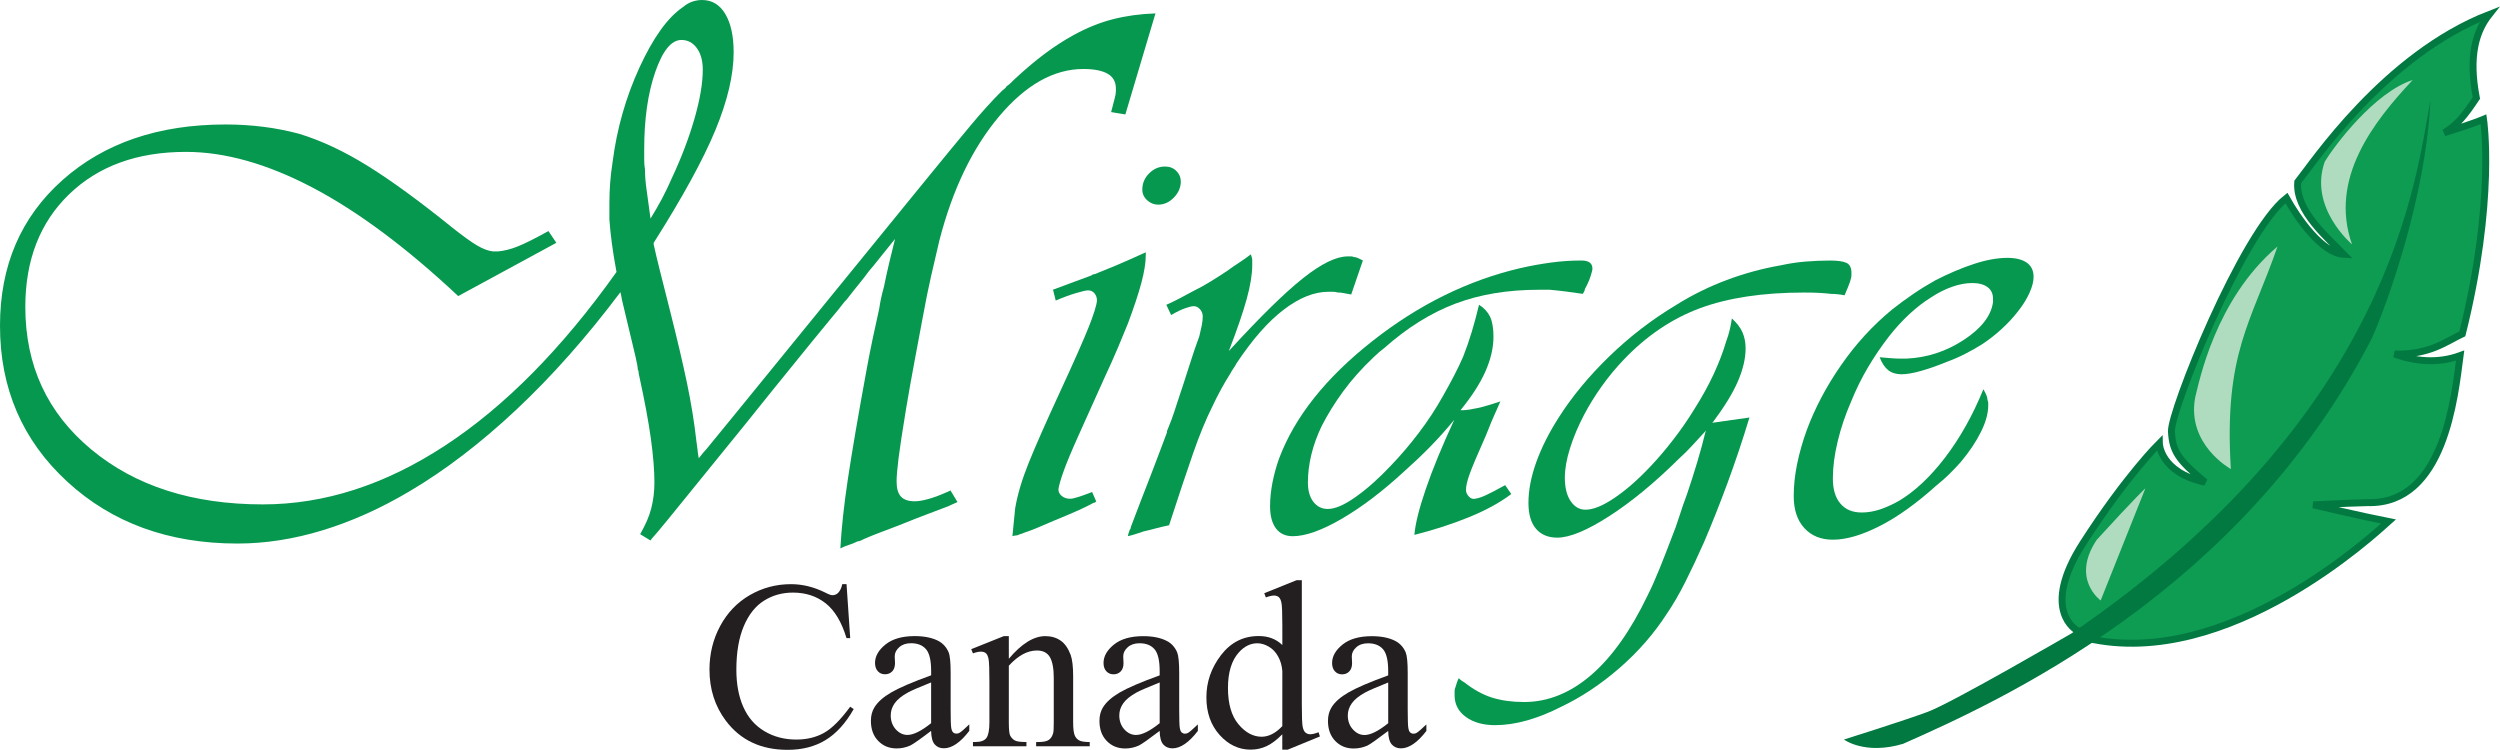 <svg version="1.1" id="Layer_1" xmlns="http://www.w3.org/2000/svg" xmlns:xlink="http://www.w3.org/1999/xlink" x="0px" y="0px" width="180.771px" height="54.22px" viewBox="0 0 180.771 54.22" enable-background="new 0 0 180.771 54.22" xml:space="preserve"><path fill="#0E9B52" d="M166.145 13.159c-0.188 2.098 2.259 4.118 3.328 5.231 -1.575-0.087-3.321-2.596-4.146-4.071 -3.229 2.535-8.386 15.437-8.314 16.874 0.072 1.436 0.49 2.062 2.437 3.675 -3.277-0.708-3.311-2.819-3.311-2.819s-2.393 2.355-5.523 7.229c-3.131 4.878-0.424 6.307-0.424 6.307s-0.089 0.297 0.724 0.567c10.191 2.372 20.918-7.663 21.79-8.443 -1.642-0.316-5.435-1.203-5.435-1.203s2.116-0.111 3.929-0.161c5.566 0.155 6.302-7.716 6.688-10.633 -1.614 0.588-3.264 0.423-4.74-0.11 2.558 0.065 3.744-0.924 4.902-1.462 2.417-9.663 1.534-15.516 1.534-15.516s-0.772 0.334-2.844 0.976c0.935-0.553 1.504-1.275 2.324-2.512 -0.584-3.046-0.038-4.823 0.937-6.05C172.376 4.009 167.195 11.862 166.145 13.159"/><path fill="none" stroke="#017940" stroke-width="0.5" d="M165.327 14.319c0.825 1.478 2.569 3.985 4.146 4.071 -1.068-1.113-3.519-3.134-3.328-5.231 1.051-1.297 6.231-9.151 13.855-12.121 -0.974 1.228-1.521 3.005-0.937 6.05 -0.82 1.236-1.389 1.959-2.324 2.512 2.071-0.642 2.844-0.976 2.844-0.976s0.883 5.853-1.534 15.516c-1.159 0.539-2.345 1.526-4.902 1.462 1.478 0.533 3.125 0.698 4.74 0.11 -0.386 2.917-1.121 10.788-6.688 10.633 -1.813 0.05-3.929 0.161-3.929 0.161s3.793 0.887 5.435 1.203c-0.872 0.78-11.599 10.815-21.79 8.443 -0.813-0.271-0.724-0.567-0.724-0.567s-2.707-1.429 0.425-6.306c3.131-4.875 5.522-7.23 5.522-7.23s0.034 2.111 3.311 2.819c-1.946-1.613-2.364-2.239-2.437-3.675C156.941 29.755 162.099 16.854 165.327 14.319z"/><path fill="#017940" d="M133.332 53.474c0 0 1.519 1.138 4.278 0.31 6.796-3.016 24.333-10.866 33.861-29.256 1.202-2.646 3.968-10.481 4.266-17.245 -1.066 5.667-2.757 22.68-25.935 38.508 0 0-8.64 5.024-10.409 5.681C137.626 52.127 133.332 53.474 133.332 53.474"/><path fill="#AFDBBF" d="M151.895 43.418c0 0-2.175-1.551-0.285-4.385 2.886-3.158 3.521-3.726 3.521-3.726L151.895 43.418z"/><path fill="#AFDBBF" d="M161.31 33.917c0 0-3.219-1.761-2.578-5.19 0.288-1.117 1.445-7.079 5.95-10.901C162.798 23.298 160.793 25.523 161.31 33.917"/><path fill="#AFDBBF" d="M170.072 17.671c0 0-3.158-2.661-1.97-5.987 0.713-1.167 3.581-5.004 6.36-5.903C171.638 8.79 168.394 12.907 170.072 17.671"/><path fill="#231F20" d="M61.212 42.239l0.265 3.903 -0.266 0.001c-0.354-1.169-0.858-2.009-1.513-2.523 -0.655-0.515-1.442-0.771-2.362-0.771 -0.772 0-1.468 0.193-2.088 0.582 -0.62 0.387-1.108 1.003-1.466 1.845 -0.357 0.844-0.537 1.895-0.537 3.153 0 1.036 0.167 1.933 0.505 2.691 0.335 0.759 0.841 1.343 1.518 1.747 0.676 0.405 1.446 0.609 2.31 0.609 0.757 0 1.422-0.16 1.996-0.478 0.574-0.319 1.208-0.949 1.901-1.895l0.255 0.169c-0.581 1.021-1.259 1.768-2.034 2.241 -0.775 0.472-1.694 0.708-2.756 0.706 -1.919-0.002-3.406-0.703-4.46-2.11 -0.786-1.047-1.179-2.281-1.179-3.7 0.001-1.143 0.26-2.192 0.776-3.149 0.517-0.959 1.231-1.701 2.141-2.23 0.91-0.525 1.902-0.79 2.979-0.791 0.836 0 1.661 0.205 2.475 0.609 0.24 0.126 0.414 0.19 0.52 0.189 0.156 0.001 0.29-0.054 0.404-0.158 0.148-0.154 0.251-0.366 0.308-0.64L61.212 42.239z"/><path fill="#231F20" d="M67.328 52.847c-0.8 0.61-1.303 0.963-1.508 1.06 -0.312 0.139-0.641 0.211-0.988 0.21 -0.538 0-0.982-0.182-1.332-0.545 -0.351-0.364-0.527-0.847-0.526-1.45 0-0.376 0.085-0.701 0.255-0.973 0.234-0.387 0.64-0.747 1.217-1.082 0.577-0.336 1.538-0.747 2.884-1.237v-0.304c0-0.769-0.124-1.298-0.372-1.584 -0.248-0.287-0.609-0.432-1.083-0.432 -0.354 0-0.637 0.096-0.85 0.285 -0.219 0.194-0.329 0.415-0.329 0.661l0.021 0.491c0 0.259-0.067 0.458-0.202 0.599 -0.134 0.14-0.309 0.209-0.52 0.21 -0.212 0-0.386-0.073-0.521-0.221 -0.134-0.147-0.202-0.347-0.202-0.598 0-0.483 0.252-0.928 0.754-1.332 0.502-0.407 1.208-0.608 2.113-0.61 0.694 0.002 1.265 0.117 1.71 0.348 0.332 0.175 0.581 0.447 0.743 0.82 0.099 0.242 0.149 0.739 0.148 1.489v2.622c0 0.733 0.013 1.185 0.042 1.354 0.028 0.168 0.076 0.277 0.143 0.335 0.067 0.057 0.143 0.084 0.229 0.085 0.092-0.001 0.17-0.022 0.233-0.063 0.121-0.07 0.354-0.272 0.701-0.609v0.473c-0.644 0.839-1.257 1.258-1.837 1.258 -0.276 0.003-0.497-0.093-0.664-0.281C67.421 53.634 67.335 53.31 67.328 52.847zM67.328 52.292l0-2.947c-0.856 0.342-1.413 0.584-1.668 0.722 -0.446 0.246-0.766 0.504-0.961 0.777 -0.195 0.272-0.292 0.565-0.292 0.881 0 0.405 0.123 0.745 0.366 1.014 0.245 0.268 0.526 0.403 0.845 0.403C66.05 53.141 66.62 52.859 67.328 52.292z"/><path fill="#231F20" d="M72.947 47.634c0.921-1.091 1.798-1.636 2.634-1.636 0.425 0 0.792 0.104 1.099 0.315 0.308 0.208 0.554 0.557 0.737 1.038 0.121 0.343 0.181 0.864 0.181 1.564l-0.001 3.293c0 0.491 0.043 0.823 0.128 0.996 0.064 0.14 0.165 0.252 0.303 0.33 0.138 0.081 0.394 0.121 0.769 0.123v0.304h-3.876v-0.304l0.17-0.003c0.361 0.001 0.615-0.052 0.76-0.163 0.146-0.106 0.246-0.27 0.303-0.484 0.028-0.086 0.043-0.351 0.042-0.799l0-3.169c0-0.699-0.094-1.208-0.281-1.525 -0.188-0.319-0.501-0.479-0.94-0.477 -0.68 0-1.356 0.364-2.028 1.099l-0.001 4.072c0 0.523 0.032 0.85 0.095 0.976 0.085 0.16 0.197 0.278 0.335 0.355 0.137 0.08 0.419 0.116 0.844 0.116v0.305h-3.866l0-0.306h0.17c0.396-0.001 0.665-0.099 0.807-0.298 0.142-0.201 0.212-0.582 0.212-1.148l0-2.865c0.001-0.929-0.021-1.497-0.063-1.699 -0.042-0.203-0.108-0.342-0.196-0.415s-0.208-0.109-0.356-0.109c-0.163-0.001-0.354 0.041-0.574 0.125l-0.127-0.304 2.357-0.944h0.362L72.947 47.634z"/><path fill="#231F20" d="M83.854 52.851c-0.801 0.608-1.304 0.961-1.509 1.059 -0.311 0.14-0.641 0.211-0.988 0.211 -0.538 0-0.982-0.183-1.333-0.547 -0.351-0.363-0.525-0.846-0.525-1.446 0-0.379 0.085-0.704 0.255-0.979 0.234-0.383 0.64-0.744 1.216-1.08 0.577-0.336 1.539-0.747 2.884-1.235v-0.305c0-0.77-0.125-1.298-0.372-1.584 -0.248-0.287-0.609-0.432-1.083-0.432 -0.354-0.001-0.638 0.095-0.851 0.284 -0.22 0.195-0.329 0.417-0.329 0.661l0.021 0.493c0 0.258-0.068 0.458-0.201 0.597 -0.135 0.139-0.309 0.212-0.521 0.211 -0.213-0.001-0.387-0.074-0.521-0.221 -0.135-0.147-0.202-0.346-0.202-0.599 0-0.482 0.252-0.927 0.754-1.332S81.758 46 82.665 46c0.694 0 1.264 0.116 1.71 0.348 0.333 0.172 0.581 0.447 0.743 0.818 0.099 0.246 0.148 0.74 0.148 1.491l0 2.62c0 0.734 0.014 1.186 0.042 1.353 0.029 0.171 0.076 0.281 0.143 0.337 0.068 0.054 0.144 0.084 0.229 0.084 0.092 0 0.17-0.022 0.234-0.063 0.12-0.071 0.354-0.275 0.701-0.608v0.473c-0.644 0.837-1.257 1.259-1.837 1.259 -0.277 0-0.499-0.096-0.665-0.283C83.947 53.638 83.86 53.311 83.854 52.851zM83.854 52.293l0.001-2.946c-0.857 0.343-1.413 0.584-1.668 0.722 -0.446 0.245-0.767 0.504-0.961 0.778 -0.195 0.272-0.292 0.565-0.292 0.88 0 0.406 0.122 0.744 0.366 1.015 0.244 0.268 0.526 0.402 0.844 0.402C82.575 53.144 83.146 52.861 83.854 52.293z"/><path fill="#231F20" d="M92.722 53.095c-0.382 0.391-0.755 0.673-1.12 0.849 -0.365 0.174-0.757 0.261-1.174 0.261 -0.857 0-1.604-0.354-2.241-1.063 -0.637-0.711-0.956-1.62-0.955-2.725 0-1.111 0.353-2.126 1.057-3.047 0.705-0.918 1.613-1.38 2.725-1.378 0.694-0.002 1.264 0.216 1.709 0.65l0-1.428c0-0.881-0.021-1.424-0.064-1.625 -0.042-0.204-0.108-0.342-0.197-0.415 -0.088-0.073-0.203-0.11-0.345-0.111 -0.149 0.001-0.343 0.046-0.584 0.136l-0.117-0.304 2.336-0.942 0.38 0.001v8.947c-0.001 0.901 0.021 1.454 0.064 1.658 0.042 0.202 0.111 0.343 0.208 0.419 0.095 0.076 0.207 0.117 0.335 0.115 0.147-0.001 0.35-0.047 0.604-0.146l0.097 0.306 -2.326 0.954h-0.394V53.095zM92.722 52.505l0.001-3.985c-0.03-0.386-0.13-0.735-0.304-1.05 -0.173-0.315-0.4-0.553-0.679-0.714 -0.28-0.161-0.554-0.242-0.823-0.242 -0.503 0.002-0.952 0.225-1.349 0.672 -0.517 0.581-0.776 1.434-0.776 2.561 0 1.14 0.251 2.013 0.754 2.617 0.503 0.604 1.062 0.906 1.678 0.908C91.741 53.27 92.24 53.016 92.722 52.505z"/><path fill="#231F20" d="M100.378 52.853c-0.799 0.608-1.303 0.963-1.507 1.061 -0.312 0.138-0.642 0.21-0.989 0.209 -0.537 0.001-0.981-0.181-1.333-0.545 -0.35-0.364-0.526-0.847-0.526-1.449 0.001-0.378 0.087-0.703 0.255-0.976 0.235-0.385 0.639-0.745 1.216-1.079 0.579-0.337 1.539-0.748 2.884-1.238v-0.305c0.001-0.77-0.124-1.296-0.371-1.583 -0.248-0.287-0.608-0.432-1.083-0.432 -0.354 0-0.638 0.094-0.85 0.284 -0.22 0.195-0.33 0.415-0.329 0.659l0.021 0.494c0 0.26-0.069 0.459-0.204 0.597 -0.133 0.141-0.307 0.211-0.52 0.212 -0.213-0.001-0.385-0.075-0.519-0.222 -0.135-0.146-0.202-0.345-0.202-0.6 0-0.481 0.251-0.924 0.754-1.331 0.502-0.405 1.206-0.606 2.114-0.608 0.693 0 1.263 0.116 1.71 0.348 0.332 0.176 0.58 0.448 0.743 0.818 0.098 0.246 0.148 0.741 0.147 1.489v2.622c0.001 0.735 0.015 1.188 0.043 1.354 0.028 0.169 0.076 0.281 0.143 0.336 0.067 0.055 0.143 0.084 0.229 0.084 0.093 0 0.171-0.021 0.233-0.063 0.121-0.07 0.354-0.273 0.701-0.607l0.001 0.471c-0.645 0.84-1.258 1.258-1.838 1.259 -0.277 0-0.497-0.095-0.664-0.283S100.386 53.316 100.378 52.853zM100.379 52.296v-2.947c-0.856 0.343-1.412 0.583-1.668 0.725 -0.444 0.244-0.767 0.502-0.96 0.776 -0.196 0.271-0.293 0.567-0.294 0.88 0.001 0.405 0.124 0.745 0.368 1.012 0.244 0.271 0.525 0.405 0.843 0.405C99.101 53.147 99.67 52.864 100.379 52.296z"/><path fill="#079850" d="M81.373 8.275l-1.029-0.17c0.114-0.454 0.2-0.783 0.257-0.991 0.058-0.208 0.087-0.387 0.087-0.538v-0.17c0-0.49-0.202-0.851-0.602-1.077s-0.983-0.34-1.745-0.34c-2.137 0-4.169 1.142-6.095 3.425 -1.927 2.285-3.369 5.279-4.322 8.978 -0.191 0.796-0.392 1.657-0.601 2.585 -0.21 0.928-0.41 1.92-0.602 2.98 -0.191 1.023-0.392 2.092-0.601 3.21 -0.21 1.115-0.411 2.242-0.601 3.38 -0.268 1.627-0.45 2.82-0.545 3.578 -0.095 0.757-0.142 1.323-0.142 1.702 0 0.493 0.104 0.853 0.314 1.081 0.209 0.227 0.543 0.339 1.001 0.339 0.267 0 0.602-0.057 1.001-0.171 0.401-0.113 0.811-0.264 1.23-0.453 0.076-0.038 0.143-0.066 0.2-0.085 0.058-0.019 0.104-0.047 0.144-0.085l0.514 0.852c-0.077 0.038-0.163 0.076-0.257 0.112 -0.095 0.038-0.181 0.077-0.257 0.115l-0.115 0.057c-0.382 0.151-0.83 0.322-1.345 0.511s-1.288 0.493-2.317 0.907c-0.497 0.191-0.945 0.36-1.346 0.511 -0.4 0.15-0.772 0.304-1.116 0.453 -0.077 0.037-0.153 0.075-0.229 0.112 -0.077 0.039-0.153 0.058-0.23 0.058 -0.229 0.113-0.439 0.197-0.629 0.256 -0.191 0.056-0.4 0.141-0.629 0.255 0.076-1.439 0.258-3.115 0.544-5.025 0.287-1.913 0.735-4.534 1.346-7.864 0.152-0.834 0.305-1.609 0.458-2.328 0.153-0.72 0.306-1.422 0.459-2.103 0.037-0.265 0.085-0.529 0.144-0.794 0.056-0.265 0.123-0.529 0.199-0.795 0.115-0.568 0.238-1.137 0.373-1.703 0.133-0.567 0.277-1.154 0.429-1.761 -0.496 0.606-0.878 1.08-1.144 1.42 -0.267 0.341-0.516 0.643-0.744 0.907 -0.192 0.266-0.411 0.551-0.659 0.854 -0.248 0.301-0.563 0.699-0.943 1.19 -0.115 0.113-0.191 0.2-0.229 0.256 -0.039 0.059-0.076 0.104-0.114 0.143 -0.077 0.113-0.354 0.454-0.83 1.021 -0.478 0.569-1.88 2.29-4.207 5.167l-2.004 2.496c-3.129 3.863-4.988 6.154-5.58 6.873 -0.591 0.719-0.926 1.116-1.001 1.191 -0.078 0.077-0.154 0.172-0.229 0.284l-0.744-0.453c0.19-0.34 0.353-0.661 0.487-0.963 0.132-0.301 0.237-0.604 0.314-0.907 0.076-0.301 0.134-0.602 0.171-0.904 0.038-0.302 0.058-0.624 0.058-0.963 0-0.869-0.085-1.927-0.256-3.174 -0.172-1.245-0.449-2.736-0.83-4.474 -0.039-0.15-0.056-0.264-0.057-0.339 0-0.076-0.02-0.133-0.057-0.17 0-0.151-0.057-0.474-0.171-0.964s-0.439-1.849-0.973-4.079c-0.038-0.227-0.076-0.414-0.114-0.565 -2.442 3.248-4.951 6.079-7.525 8.495 -2.577 2.415-5.144 4.38-7.698 5.889 -2.099 1.246-4.198 2.19-6.296 2.831 -2.098 0.642-4.158 0.962-6.18 0.962 -4.959-0.001-9.061-1.493-12.302-4.477C1.619 31.842-0.001 28.085 0 23.553c0-4.342 1.508-7.853 4.521-10.534C7.536 10.339 11.465 9 16.311 9c0.952 0.002 1.868 0.058 2.746 0.171 0.878 0.111 1.736 0.28 2.576 0.504 1.602 0.488 3.262 1.268 4.978 2.336 1.717 1.067 3.757 2.558 6.122 4.469 0.764 0.604 1.354 1.028 1.773 1.274 0.419 0.248 0.801 0.388 1.145 0.426l0.115-0.001 0.114 0.001 0.115 0.001c0.458-0.039 0.944-0.161 1.458-0.369 0.516-0.207 1.25-0.575 2.204-1.104l0.572 0.849 -7.096 3.852c-3.739-3.504-7.247-6.118-10.528-7.842 -3.281-1.723-6.333-2.583-9.155-2.584C9.938 10.981 7.125 12 5.008 14.039c-2.117 2.04-3.177 4.758-3.177 8.156 0 4.229 1.59 7.666 4.777 10.311 3.185 2.641 7.313 3.964 12.387 3.966 4.463 0.002 8.861-1.418 13.192-4.256 4.33-2.839 8.459-7.021 12.391-12.548 -0.153-0.833-0.267-1.544-0.343-2.13 -0.078-0.587-0.134-1.145-0.171-1.676l0-0.625 0.001-0.625c0-0.449 0.018-0.922 0.056-1.409 0.038-0.49 0.095-0.979 0.172-1.467 0.305-2.408 0.954-4.693 1.947-6.856 0.992-2.162 2.041-3.62 3.148-4.372 0.229-0.187 0.458-0.32 0.687-0.394C50.302 0.038 50.531 0 50.761 0c0.724 0 1.286 0.339 1.688 1.018 0.4 0.676 0.601 1.599 0.6 2.765 0 1.619-0.439 3.491-1.317 5.617 -0.878 2.128-2.366 4.847-4.465 8.159l0 0.111c0.115 0.53 0.256 1.133 0.428 1.813 0.172 0.68 0.429 1.698 0.772 3.06 0.496 1.963 0.896 3.672 1.202 5.124 0.304 1.454 0.533 2.861 0.686 4.22 0.037 0.229 0.065 0.445 0.085 0.651 0.019 0.208 0.048 0.406 0.086 0.596 0.152-0.189 0.267-0.329 0.344-0.424 0.075-0.094 0.151-0.18 0.229-0.257 0.151-0.187 0.352-0.433 0.6-0.735 0.249-0.302 0.774-0.943 1.575-1.926l13.049-16.024c1.755-2.154 3.043-3.72 3.864-4.702 0.819-0.982 1.554-1.792 2.203-2.435 0.076-0.075 0.153-0.143 0.229-0.199 0.076-0.058 0.132-0.122 0.172-0.197C72.904 6.16 73 6.084 73.077 6.006c0.075-0.075 0.151-0.15 0.229-0.226 0.762-0.716 1.497-1.338 2.203-1.868 0.706-0.529 1.402-0.981 2.089-1.359 0.953-0.527 1.907-0.915 2.861-1.16 0.953-0.245 1.984-0.388 3.091-0.425L81.373 8.275zM47.868 14.365c0.249-0.47 0.486-0.968 0.717-1.495 0.687-1.466 1.23-2.893 1.631-4.285 0.4-1.39 0.601-2.575 0.601-3.552 0-0.641-0.143-1.157-0.429-1.552 -0.287-0.396-0.659-0.592-1.115-0.592 -0.727 0-1.355 0.771-1.89 2.311 -0.535 1.543-0.801 3.402-0.801 5.583v0.789c0 0.227 0.018 0.451 0.056 0.679 0 0.451 0.038 0.939 0.115 1.464 0.075 0.527 0.171 1.223 0.285 2.088C47.343 15.314 47.619 14.834 47.868 14.365"/><path fill="#079850" d="M82.847 18.488c0 0.524-0.109 1.187-0.322 1.989 -0.217 0.802-0.541 1.775-0.97 2.921 -0.2 0.492-0.44 1.072-0.721 1.745 -0.284 0.67-0.623 1.431-1.02 2.28l-1.789 3.979c-0.531 1.178-0.903 2.069-1.118 2.676 -0.216 0.606-0.34 1.039-0.374 1.3 0 0.197 0.083 0.361 0.249 0.492 0.165 0.13 0.364 0.195 0.596 0.195 0.132 0 0.348-0.047 0.646-0.146 0.298-0.098 0.613-0.214 0.945-0.344l0.298 0.688c-0.033 0.033-0.066 0.057-0.099 0.073 -0.033 0.017-0.067 0.024-0.1 0.024 -0.297 0.165-0.646 0.338-1.042 0.516 -0.397 0.181-0.995 0.436-1.789 0.762 -0.531 0.23-0.953 0.409-1.268 0.539 -0.315 0.133-0.622 0.247-0.919 0.346 -0.067 0.033-0.132 0.06-0.198 0.076 -0.067 0.016-0.133 0.04-0.199 0.072 -0.067 0.033-0.132 0.05-0.199 0.05 -0.067 0-0.149 0.017-0.248 0.05 0.032-0.327 0.066-0.664 0.099-1.008 0.033-0.345 0.066-0.678 0.1-1.006 0.165-0.982 0.488-2.07 0.969-3.265 0.48-1.195 1.234-2.904 2.262-5.129 1.027-2.225 1.723-3.797 2.087-4.713 0.365-0.918 0.564-1.557 0.598-1.916 0-0.196-0.058-0.368-0.174-0.516 -0.117-0.146-0.274-0.222-0.473-0.222 -0.133 0-0.422 0.066-0.869 0.197 -0.447 0.133-0.938 0.313-1.467 0.541l-0.197-0.787c0.628-0.229 1.159-0.425 1.589-0.59 0.43-0.165 0.829-0.312 1.193-0.442 0.032-0.033 0.075-0.058 0.124-0.076 0.049-0.015 0.091-0.022 0.125-0.022 0.497-0.197 1.018-0.409 1.566-0.639 0.545-0.231 1.249-0.543 2.111-0.936V18.488zM85.059 12.359c0.215 0.215 0.323 0.469 0.323 0.764 0 0.428-0.166 0.812-0.497 1.158 -0.332 0.343-0.712 0.517-1.143 0.517 -0.298 0-0.564-0.107-0.795-0.321 -0.232-0.213-0.348-0.468-0.348-0.764 0-0.459 0.166-0.852 0.497-1.181 0.331-0.328 0.712-0.492 1.143-0.491C84.57 12.041 84.843 12.146 85.059 12.359"/><path fill="#079850" d="M97.703 21.296c-0.198-0.032-0.373-0.065-0.522-0.098 -0.148-0.032-0.306-0.05-0.473-0.05 -0.099-0.033-0.197-0.049-0.297-0.05h-0.348c-1.028-0.001-2.104 0.428-3.229 1.286 -1.127 0.853-2.271 2.152-3.429 3.897 -0.067 0.133-0.142 0.257-0.225 0.37 -0.082 0.116-0.157 0.239-0.223 0.37 -0.232 0.364-0.455 0.741-0.67 1.137 -0.216 0.396-0.423 0.807-0.622 1.231 -0.464 0.925-0.928 2.051-1.392 3.386 -0.465 1.332-1.044 3.069-1.74 5.207 -0.332 0.066-0.646 0.14-0.944 0.22 -0.299 0.082-0.597 0.157-0.895 0.223 -0.2 0.066-0.397 0.132-0.597 0.198 -0.198 0.063-0.381 0.114-0.546 0.146l0.049-0.196c0.034-0.1 0.058-0.171 0.074-0.222 0.017-0.049 0.042-0.09 0.075-0.125 0-0.064 0.041-0.197 0.125-0.395 0.082-0.197 0.289-0.74 0.621-1.628 0.629-1.611 1.06-2.729 1.292-3.355 0.231-0.625 0.43-1.151 0.595-1.581l0-0.047 0.001-0.05c0.099-0.231 0.206-0.501 0.323-0.814 0.117-0.313 0.255-0.732 0.423-1.258 0.331-0.988 0.622-1.875 0.87-2.665 0.249-0.79 0.488-1.497 0.722-2.123 0.065-0.264 0.123-0.518 0.173-0.765 0.049-0.247 0.074-0.469 0.074-0.666s-0.066-0.37-0.198-0.517c-0.133-0.149-0.282-0.223-0.447-0.224 -0.133 0-0.339 0.049-0.621 0.148 -0.282 0.098-0.622 0.263-1.019 0.493l-0.348-0.739c0.364-0.166 0.704-0.33 1.019-0.496 0.316-0.163 0.622-0.328 0.92-0.493 0.463-0.229 0.894-0.468 1.292-0.714 0.397-0.247 0.795-0.501 1.192-0.765 0.265-0.198 0.539-0.387 0.82-0.567 0.281-0.181 0.571-0.387 0.87-0.616 0.033 0.098 0.057 0.18 0.074 0.246 0.016 0.064 0.025 0.132 0.025 0.196l0 0.172v0.173c0 0.657-0.133 1.469-0.398 2.437 -0.266 0.968-0.696 2.224-1.293 3.766 2.253-2.461 4.042-4.215 5.368-5.267 1.325-1.05 2.402-1.574 3.232-1.573l0.247-0.001c0.065 0.001 0.131 0.016 0.198 0.049 0.1 0.001 0.198 0.025 0.298 0.075 0.099 0.049 0.215 0.106 0.349 0.171L97.703 21.296z"/><path fill="#079850" d="M109.278 35.724c-0.828 0.624-1.847 1.18-3.057 1.672 -1.21 0.493-2.525 0.92-3.949 1.281 0.064-0.787 0.337-1.889 0.82-3.3 0.479-1.411 1.168-3.085 2.062-5.021 -0.564 0.688-1.143 1.337-1.739 1.944s-1.209 1.189-1.838 1.747c-1.559 1.443-3.066 2.594-4.522 3.445 -1.458 0.853-2.653 1.28-3.579 1.28 -0.53 0-0.936-0.189-1.217-0.567 -0.28-0.377-0.422-0.911-0.422-1.6 0-0.558 0.059-1.129 0.174-1.719 0.119-0.59 0.275-1.162 0.473-1.719 1.126-3.009 3.372-5.84 6.734-8.491 3.362-2.651 6.948-4.417 10.76-5.3 0.727-0.164 1.456-0.295 2.186-0.393 0.729-0.099 1.457-0.148 2.186-0.147 0.266-0.001 0.464 0.05 0.599 0.147 0.131 0.099 0.197 0.246 0.197 0.443 0 0.098-0.05 0.295-0.148 0.591 -0.1 0.296-0.233 0.59-0.399 0.886 0 0.065-0.016 0.122-0.05 0.173 -0.032 0.049-0.065 0.106-0.099 0.172 -0.432-0.065-0.844-0.123-1.242-0.172 -0.396-0.051-0.778-0.091-1.143-0.124h-0.397 -0.398c-2.253 0-4.266 0.334-6.036 1.005 -1.774 0.672-3.488 1.742-5.145 3.213 -0.133 0.1-0.266 0.207-0.398 0.32 -0.131 0.115-0.265 0.237-0.397 0.369 -0.828 0.785-1.549 1.593-2.161 2.427 -0.613 0.835-1.135 1.679-1.566 2.526 -0.332 0.69-0.579 1.376-0.746 2.062 -0.166 0.689-0.248 1.359-0.248 2.014 0 0.589 0.132 1.054 0.396 1.399 0.266 0.344 0.613 0.515 1.045 0.515 0.529 0 1.209-0.294 2.037-0.887 0.827-0.589 1.673-1.343 2.536-2.264 0.694-0.721 1.365-1.508 2.012-2.362 0.646-0.854 1.217-1.722 1.714-2.609 0.299-0.523 0.571-1.025 0.82-1.5 0.249-0.477 0.473-0.944 0.672-1.405 0.23-0.591 0.439-1.188 0.621-1.795 0.182-0.608 0.355-1.255 0.522-1.944 0.362 0.229 0.627 0.517 0.795 0.861 0.164 0.345 0.248 0.83 0.248 1.451 -0.001 0.788-0.191 1.617-0.572 2.486 -0.381 0.87-0.985 1.814-1.814 2.829 0.167 0.002 0.324-0.006 0.473-0.024 0.148-0.015 0.289-0.038 0.422-0.071 0.232-0.033 0.497-0.091 0.796-0.173 0.299-0.081 0.695-0.203 1.192-0.37 -0.034 0.067-0.059 0.123-0.075 0.173 -0.017 0.051-0.04 0.108-0.074 0.175 -0.065 0.163-0.157 0.368-0.273 0.613 -0.117 0.248-0.324 0.746-0.622 1.501 -0.629 1.414-1.026 2.354-1.192 2.832 -0.167 0.475-0.249 0.844-0.248 1.106 -0.001 0.165 0.065 0.32 0.198 0.468 0.132 0.147 0.282 0.205 0.447 0.172 0.231-0.031 0.505-0.123 0.82-0.271s0.771-0.385 1.367-0.714L109.278 35.724z"/><path fill="#079850" d="M123.343 31.149c-0.334 0.36-0.656 0.712-0.971 1.056 -0.315 0.346-0.638 0.665-0.968 0.962 -1.757 1.738-3.438 3.124-5.046 4.157 -1.606 1.034-2.856 1.551-3.752 1.552 -0.663-0.001-1.175-0.214-1.539-0.641 -0.365-0.426-0.546-1.05-0.547-1.87 0-0.921 0.192-1.91 0.571-2.963 0.382-1.053 0.92-2.123 1.616-3.209 0.96-1.514 2.179-2.986 3.653-4.419 1.474-1.43 3.089-2.673 4.846-3.725 1.159-0.727 2.377-1.324 3.651-1.802 1.275-0.477 2.575-0.83 3.901-1.062 0.597-0.129 1.191-0.223 1.788-0.271 0.598-0.049 1.192-0.074 1.79-0.075 0.563 0.001 0.961 0.06 1.191 0.174 0.232 0.116 0.35 0.352 0.349 0.713v0.074 0.074c0 0.132-0.034 0.296-0.1 0.491 -0.065 0.2-0.2 0.526-0.398 0.987 -0.165-0.033-0.331-0.059-0.496-0.075 -0.167-0.017-0.316-0.026-0.447-0.024 -0.299-0.033-0.598-0.058-0.896-0.075 -0.296-0.016-0.662-0.024-1.093-0.024 -2.98 0-5.49 0.38-7.527 1.134 -2.038 0.758-3.885 2.008-5.54 3.752 -0.565 0.594-1.086 1.227-1.567 1.902s-0.902 1.356-1.267 2.049c-0.431 0.822-0.771 1.63-1.019 2.42 -0.249 0.792-0.373 1.499-0.374 2.125 0.001 0.724 0.141 1.291 0.422 1.702 0.281 0.413 0.639 0.618 1.068 0.618 0.563 0 1.267-0.286 2.112-0.862 0.845-0.573 1.715-1.335 2.608-2.287 0.53-0.559 1.068-1.189 1.614-1.897 0.549-0.704 1.053-1.435 1.517-2.188 0.563-0.888 1.036-1.739 1.417-2.56 0.382-0.821 0.688-1.625 0.92-2.412 0.1-0.263 0.182-0.533 0.248-0.813 0.066-0.277 0.116-0.549 0.15-0.813 0.365 0.33 0.621 0.665 0.77 1.01 0.149 0.345 0.225 0.731 0.225 1.157 0 0.723-0.184 1.509-0.55 2.363 -0.364 0.854-0.977 1.854-1.837 3.003l-0.295 0.331L123.343 31.149"/><path fill="#079850" d="M143.641 28.592c0.05 0.131 0.074 0.245 0.074 0.344 0.033 0.066 0.051 0.13 0.05 0.195v0.198c0 0.559-0.174 1.189-0.523 1.895 -0.348 0.706-0.837 1.437-1.467 2.191 -0.264 0.295-0.538 0.581-0.819 0.861 -0.282 0.279-0.588 0.549-0.919 0.813 -1.458 1.313-2.833 2.298-4.124 2.952 -1.292 0.657-2.419 0.985-3.379 0.984 -0.864 0-1.551-0.278-2.063-0.837 -0.513-0.558-0.77-1.33-0.769-2.314 0-0.755 0.082-1.533 0.248-2.338 0.166-0.804 0.397-1.616 0.695-2.438 0.598-1.608 1.425-3.175 2.486-4.7 1.059-1.526 2.284-2.863 3.678-4.013 0.497-0.394 1.011-0.771 1.541-1.132 0.528-0.36 1.06-0.688 1.59-0.983 0.962-0.494 1.888-0.887 2.783-1.182 0.895-0.295 1.707-0.442 2.435-0.443 0.596 0.001 1.059 0.116 1.392 0.345 0.33 0.231 0.498 0.575 0.496 1.035 0 0.327-0.099 0.713-0.298 1.157 -0.2 0.442-0.481 0.894-0.846 1.353 -0.332 0.427-0.72 0.846-1.168 1.256 -0.447 0.41-0.919 0.78-1.417 1.107 -0.364 0.23-0.768 0.458-1.216 0.688 -0.448 0.229-0.903 0.427-1.367 0.592 -0.63 0.262-1.235 0.476-1.813 0.639 -0.579 0.165-1.053 0.245-1.417 0.246 -0.398 0-0.721-0.1-0.969-0.296 -0.249-0.196-0.455-0.508-0.621-0.936 0.364 0.033 0.654 0.058 0.869 0.074 0.216 0.016 0.424 0.025 0.622 0.025l0.075 0.001h0.074l0.124-0.002 0.175 0.001c1.49-0.066 2.872-0.518 4.149-1.354 1.274-0.836 1.977-1.747 2.111-2.731v-0.122l-0.001-0.123c0.001-0.362-0.133-0.64-0.396-0.838 -0.266-0.196-0.631-0.296-1.095-0.296 -0.464-0.001-0.952 0.091-1.467 0.271 -0.514 0.182-1.018 0.435-1.514 0.763 -0.531 0.329-1.053 0.73-1.566 1.206 -0.514 0.477-1.003 1.009-1.466 1.599 -0.565 0.725-1.077 1.479-1.542 2.267 -0.463 0.785-0.86 1.592-1.192 2.412 -0.431 0.983-0.762 1.96-0.993 2.93 -0.233 0.967-0.35 1.86-0.349 2.682 0 0.787 0.181 1.396 0.547 1.82 0.363 0.43 0.877 0.642 1.54 0.642 0.429 0 0.869-0.073 1.317-0.221 0.446-0.15 0.901-0.354 1.366-0.615 1.158-0.69 2.277-1.74 3.354-3.149 1.077-1.413 1.996-3.053 2.759-4.925C143.515 28.313 143.591 28.461 143.641 28.592"/><path fill="#079850" d="M126.5 30.189c-0.496 1.64-1.028 3.221-1.59 4.748 -0.564 1.524-1.128 2.946-1.69 4.258 -0.465 1.05-0.921 2.019-1.368 2.905 -0.447 0.885-0.887 1.64-1.316 2.264 -0.929 1.444-2.072 2.756-3.43 3.938 -1.36 1.18-2.767 2.116-4.224 2.806 -0.829 0.425-1.648 0.753-2.46 0.984 -0.811 0.229-1.582 0.343-2.312 0.343 -0.861 0-1.563-0.195-2.11-0.589 -0.548-0.396-0.822-0.922-0.821-1.576v-0.296c0.002-0.1 0.017-0.182 0.051-0.248 0.032-0.097 0.066-0.205 0.1-0.317 0.033-0.116 0.083-0.24 0.148-0.37 0.066 0.065 0.133 0.124 0.199 0.171 0.068 0.051 0.132 0.092 0.198 0.122 0.663 0.527 1.334 0.896 2.013 1.112 0.679 0.21 1.448 0.318 2.312 0.318 1.721 0 3.337-0.649 4.844-1.943 1.507-1.296 2.874-3.224 4.101-5.783 0.266-0.527 0.546-1.157 0.846-1.896 0.298-0.738 0.597-1.501 0.894-2.288 0.2-0.492 0.383-1.002 0.548-1.527 0.164-0.523 0.348-1.048 0.546-1.575 0.267-0.787 0.515-1.566 0.747-2.337 0.23-0.773 0.429-1.503 0.596-2.191l0.141-0.603L126.5 30.189z"/></svg>